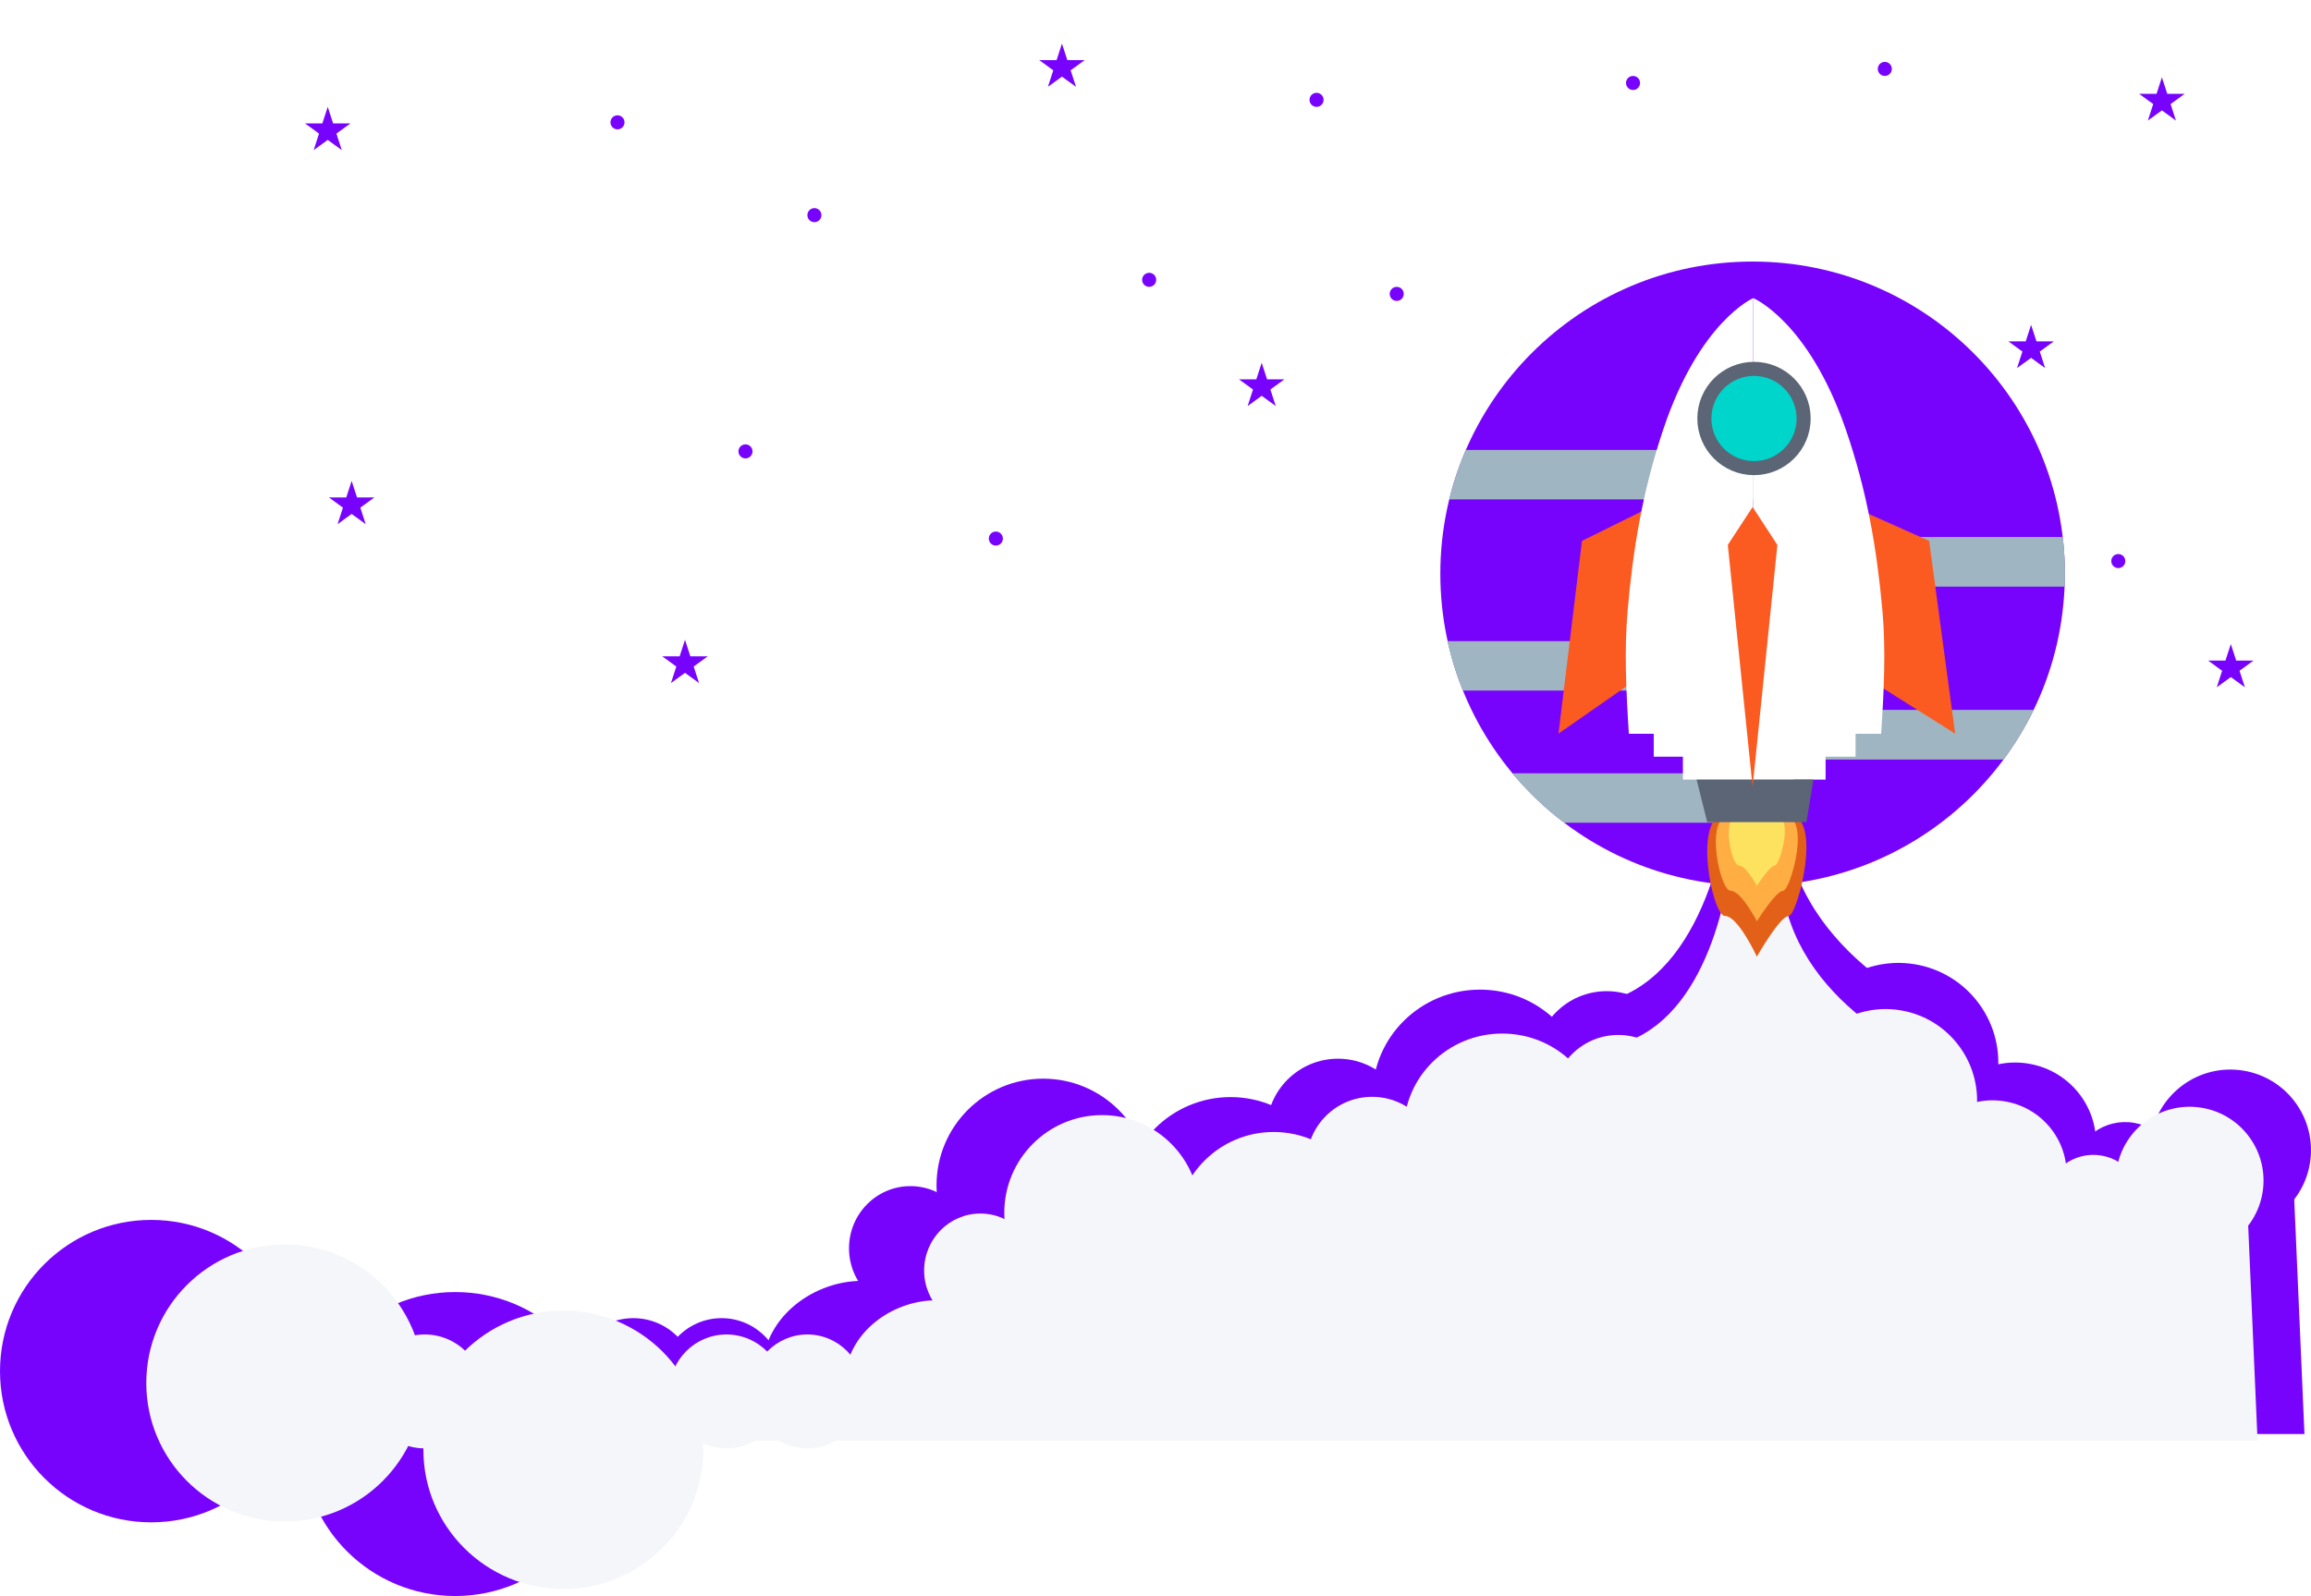 <svg width="1643" height="1135" viewBox="0 0 1643 1135" fill="none" xmlns="http://www.w3.org/2000/svg">
<path d="M215.026 975.06C215.026 1034.45 166.891 1082.6 107.513 1082.6C48.135 1082.6 0 1034.45 0 975.06C0 915.669 48.135 867.523 107.513 867.523C166.891 867.523 215.026 915.669 215.026 975.06Z" fill="#7703FD"/>
<path d="M432.236 1026.92C432.236 1086.61 383.612 1135 323.631 1135C263.65 1135 215.026 1086.61 215.026 1026.92C215.026 967.225 263.65 918.835 323.631 918.835C383.612 918.835 432.236 967.225 432.236 1026.92Z" fill="#7703FD"/>
<path d="M817.537 842.959C817.537 884.864 783.573 918.835 741.677 918.835C699.781 918.835 665.818 884.864 665.818 842.959C665.818 801.053 699.781 767.083 741.677 767.083C783.573 767.083 817.537 801.053 817.537 842.959Z" fill="#7703FD"/>
<path d="M950.7 856.06C950.7 897.965 916.737 931.936 874.841 931.936C832.945 931.936 798.981 897.965 798.981 856.06C798.981 814.154 832.945 780.183 874.841 780.183C916.737 780.183 950.7 814.154 950.7 856.06Z" fill="#7703FD"/>
<path d="M1002 803.656C1002 831.693 979.277 854.422 951.246 854.422C923.215 854.422 900.491 831.693 900.491 803.656C900.491 775.619 923.215 752.89 951.246 752.89C979.277 752.89 1002 775.619 1002 803.656Z" fill="#7703FD"/>
<path d="M1193.01 755.619C1193.01 783.657 1170.29 806.385 1142.26 806.385C1114.23 806.385 1091.5 783.657 1091.5 755.619C1091.5 727.582 1114.23 704.853 1142.26 704.853C1170.29 704.853 1193.01 727.582 1193.01 755.619Z" fill="#7703FD"/>
<path d="M1489.43 821.611C1484.39 852.557 1454.99 873.52 1423.75 868.434C1392.51 863.348 1371.27 834.137 1376.31 803.191C1381.35 772.245 1410.75 751.282 1441.99 756.368C1473.23 761.455 1494.47 790.665 1489.43 821.611Z" fill="#7703FD"/>
<path d="M1642.25 827.138C1637.16 858.381 1607.72 879.586 1576.48 874.5C1545.24 869.413 1524.04 839.962 1529.13 808.718C1534.21 777.474 1563.66 756.27 1594.9 761.356C1626.13 766.443 1647.33 795.894 1642.25 827.138Z" fill="#7703FD"/>
<path d="M1548.09 841.671C1544.75 862.203 1525.4 876.138 1504.88 872.795C1484.35 869.453 1470.42 850.099 1473.76 829.567C1477.1 809.036 1496.45 795.101 1516.98 798.444C1537.5 801.786 1551.44 821.14 1548.09 841.671Z" fill="#7703FD"/>
<path d="M1128.62 779.092C1128.62 820.696 1094.41 854.422 1052.21 854.422C1010.01 854.422 975.805 820.696 975.805 779.092C975.805 737.488 1010.01 703.761 1052.21 703.761C1094.41 703.761 1128.62 737.488 1128.62 779.092Z" fill="#7703FD"/>
<path d="M1419.78 767.131C1413.48 805.814 1377.03 832.067 1338.35 825.769C1299.68 819.472 1273.43 783.008 1279.73 744.326C1286.02 705.643 1322.48 679.39 1361.15 685.687C1399.83 691.985 1426.08 728.448 1419.78 767.131Z" fill="#7703FD"/>
<path d="M690.922 887.72C690.922 912.14 671.375 931.936 647.262 931.936C623.149 931.936 603.602 912.14 603.602 887.72C603.602 863.301 623.149 843.505 647.262 843.505C671.375 843.505 690.922 863.301 690.922 887.72Z" fill="#7703FD"/>
<path d="M260.87 981.61C260.87 1006.03 240.834 1025.83 216.118 1025.83C191.402 1025.83 171.366 1006.03 171.366 981.61C171.366 957.19 191.402 937.394 216.118 937.394C240.834 937.394 260.87 957.19 260.87 981.61Z" fill="#7703FD"/>
<path d="M494.451 981.61C494.451 1006.03 474.66 1025.83 450.246 1025.83C425.831 1025.83 406.04 1006.03 406.04 981.61C406.04 957.19 425.831 937.394 450.246 937.394C474.66 937.394 494.451 957.19 494.451 981.61Z" fill="#7703FD"/>
<path d="M556.667 981.61C556.667 1006.03 537.12 1025.83 513.007 1025.83C488.894 1025.83 469.347 1006.03 469.347 981.61C469.347 957.19 488.894 937.394 513.007 937.394C537.12 937.394 556.667 957.19 556.667 981.61Z" fill="#7703FD"/>
<path d="M663.17 940.966C673.87 967.597 656.25 999.754 623.816 1012.79C591.381 1025.83 556.413 1014.81 545.713 988.181C535.013 961.55 552.633 929.393 585.067 916.355C617.502 903.317 652.47 914.336 663.17 940.966Z" fill="#7703FD"/>
<path d="M1151.02 709.326C1213.92 684.523 1231.24 586.108 1232.03 540H1272.54C1247.76 644.935 1341.63 707.736 1391.67 726.02L1222.5 785.642C1172.47 770.538 1088.12 734.129 1151.02 709.326Z" fill="#7703FD"/>
<path d="M456.795 990.89L60.033 951.041V1019.82H1638.35L1629.62 819.486H1597.42C1587.05 819.486 1569.58 819.486 1541.75 825.491C1513.92 831.495 1504.64 833.133 1451.7 819.486C1398.76 805.839 1415.68 807.477 1393.85 793.284C1372.02 779.092 1325.09 752.344 1310.9 747.431C1296.71 742.518 1251.96 741.427 1223.03 739.243C1194.11 737.06 1092.6 792.193 1072.4 793.284C1052.21 794.376 1016.74 810.206 982.9 818.394C949.063 826.583 896.671 844.05 865.017 845.142C839.694 846.016 762.416 860.427 726.942 867.523C706.021 878.44 662.98 900.821 658.177 903.005C652.174 905.734 570.311 972.876 563.216 972.876C557.54 972.876 489.904 984.885 456.795 990.89Z" fill="#7703FD"/>
<path d="M301 983.5C301 1037.9 256.9 1082 202.5 1082C148.1 1082 104 1037.9 104 983.5C104 929.1 148.1 885 202.5 885C256.9 885 301 929.1 301 983.5Z" fill="#F5F6FA"/>
<path d="M500 1031C500 1085.68 455.452 1130 400.5 1130C345.548 1130 301 1085.68 301 1031C301 976.324 345.548 932 400.5 932C455.452 932 500 976.324 500 1031Z" fill="#F5F6FA"/>
<path d="M853 862.5C853 900.884 821.884 932 783.5 932C745.116 932 714 900.884 714 862.5C714 824.116 745.116 793 783.5 793C821.884 793 853 824.116 853 862.5Z" fill="#F5F6FA"/>
<path d="M975 874.5C975 912.884 943.884 944 905.5 944C867.116 944 836 912.884 836 874.5C836 836.116 867.116 805 905.5 805C943.884 805 975 836.116 975 874.5Z" fill="#F5F6FA"/>
<path d="M1022 826.5C1022 852.181 1001.18 873 975.5 873C949.819 873 929 852.181 929 826.5C929 800.819 949.819 780 975.5 780C1001.18 780 1022 800.819 1022 826.5Z" fill="#F5F6FA"/>
<path d="M1197 782.5C1197 808.181 1176.18 829 1150.5 829C1124.82 829 1104 808.181 1104 782.5C1104 756.819 1124.82 736 1150.5 736C1176.18 736 1197 756.819 1197 782.5Z" fill="#F5F6FA"/>
<path d="M1468.57 842.946C1463.95 871.292 1437.01 890.494 1408.39 885.835C1379.77 881.176 1360.32 854.42 1364.93 826.074C1369.54 797.729 1396.49 778.527 1425.1 783.186C1453.72 787.845 1473.18 814.6 1468.57 842.946Z" fill="#F5F6FA"/>
<path d="M1608.57 848.009C1603.91 876.627 1576.94 896.049 1548.32 891.39C1519.7 886.731 1500.28 859.755 1504.94 831.137C1509.6 802.519 1536.57 783.096 1565.19 787.755C1593.81 792.414 1613.23 819.39 1608.57 848.009Z" fill="#F5F6FA"/>
<path d="M1522.31 861.321C1519.25 880.127 1501.52 892.891 1482.72 889.829C1463.91 886.767 1451.15 869.04 1454.21 850.234C1457.27 831.428 1475 818.664 1493.8 821.726C1512.61 824.787 1525.37 842.515 1522.31 861.321Z" fill="#F5F6FA"/>
<path d="M1138 804C1138 842.108 1106.66 873 1068 873C1029.34 873 998 842.108 998 804C998 765.892 1029.34 735 1068 735C1106.66 735 1138 765.892 1138 804Z" fill="#F5F6FA"/>
<path d="M1404.76 793.044C1398.99 828.476 1365.59 852.524 1330.16 846.755C1294.72 840.987 1270.68 807.587 1276.44 772.155C1282.21 736.723 1315.61 712.676 1351.04 718.444C1386.48 724.213 1410.52 757.612 1404.76 793.044Z" fill="#F5F6FA"/>
<path d="M737 903.5C737 925.868 719.091 944 697 944C674.909 944 657 925.868 657 903.5C657 881.132 674.909 863 697 863C719.091 863 737 881.132 737 903.5Z" fill="#F5F6FA"/>
<path d="M343 989.5C343 1011.87 324.644 1030 302 1030C279.356 1030 261 1011.87 261 989.5C261 967.132 279.356 949 302 949C324.644 949 343 967.132 343 989.5Z" fill="#F5F6FA"/>
<path d="M557 989.5C557 1011.87 538.868 1030 516.5 1030C494.132 1030 476 1011.87 476 989.5C476 967.132 494.132 949 516.5 949C538.868 949 557 967.132 557 989.5Z" fill="#F5F6FA"/>
<path d="M614 989.5C614 1011.87 596.091 1030 574 1030C551.909 1030 534 1011.87 534 989.5C534 967.132 551.909 949 574 949C596.091 949 614 967.132 614 989.5Z" fill="#F5F6FA"/>
<path d="M711.574 952.272C721.377 976.664 705.235 1006.12 675.519 1018.06C645.804 1030 613.767 1019.91 603.964 995.519C594.161 971.126 610.304 941.671 640.019 929.729C669.735 917.786 701.771 927.879 711.574 952.272Z" fill="#F5F6FA"/>
<path d="M1158.53 740.097C1216.16 717.379 1232.02 627.233 1232.75 585H1269.86C1247.15 681.117 1333.16 738.641 1379 755.388L1224.02 810C1178.17 796.165 1100.9 762.816 1158.53 740.097Z" fill="#F5F6FA"/>
<path d="M522.5 998L159 961.5V1024.5H1605L1597 841H1567.5C1558 841 1542 841 1516.5 846.5C1491 852 1482.5 853.5 1434 841C1385.5 828.5 1401 830 1381 817C1361 804 1318 779.5 1305 775C1292 770.5 1251 769.5 1224.5 767.5C1198 765.5 1105 816 1086.5 817C1068 818 1035.5 832.5 1004.5 840C973.5 847.5 925.5 863.5 896.5 864.5C873.3 865.3 802.5 878.5 770 885C750.833 895 711.4 915.5 707 917.5C701.5 920 626.5 981.5 620 981.5C614.8 981.5 552.833 992.5 522.5 998Z" fill="#F5F6FA"/>
<circle cx="1246" cy="408" r="222" fill="#7703FD"/>
<path fill-rule="evenodd" clip-rule="evenodd" d="M1467.82 417C1467.94 414.015 1468 411.014 1468 408C1468 399.204 1467.49 390.528 1466.49 382H1169.5C1159.84 382 1152 389.835 1152 399.5C1152 409.165 1159.84 417 1169.5 417H1467.82ZM1445.74 505H1363.12H1280.5C1270.84 505 1263 512.835 1263 522.5C1263 532.165 1270.84 540 1280.5 540H1424.51C1432.61 529.061 1439.73 517.351 1445.74 505ZM1111.98 585H1263.5C1273.16 585 1281 577.165 1281 567.5C1281 557.835 1273.16 550 1263.5 550H1169.42H1075.35C1086.18 563.009 1098.48 574.759 1111.98 585ZM1040.04 491H1218.5C1228.16 491 1236 483.165 1236 473.5C1236 463.835 1228.16 456 1218.5 456H1029.2C1031.86 468.064 1035.5 479.76 1040.04 491ZM1042.12 320C1037.28 331.218 1033.33 342.915 1030.37 355H1289.5C1299.16 355 1307 347.165 1307 337.5C1307 327.835 1299.16 320 1289.5 320H1042.12Z" fill="#9FB5C1"/>
<path fill-rule="evenodd" clip-rule="evenodd" d="M1030.37 355H1289.5C1299.16 355 1307 347.165 1307 337.5C1307 327.835 1299.16 320 1289.5 320H1042.12C1037.28 331.218 1033.33 342.915 1030.37 355Z" fill="#9FB5C1"/>
<path fill-rule="evenodd" clip-rule="evenodd" d="M1040.04 491H1218.5C1228.16 491 1236 483.165 1236 473.5C1236 463.835 1228.16 456 1218.5 456H1029.2C1031.86 468.064 1035.5 479.76 1040.04 491Z" fill="#9FB5C1"/>
<path fill-rule="evenodd" clip-rule="evenodd" d="M1111.98 585H1263.5C1273.16 585 1281 577.165 1281 567.5C1281 557.835 1273.16 550 1263.5 550H1169.42H1075.35C1086.18 563.009 1098.48 574.759 1111.98 585Z" fill="#9FB5C1"/>
<path fill-rule="evenodd" clip-rule="evenodd" d="M1169.5 382C1159.84 382 1152 389.835 1152 399.5C1152 409.165 1159.84 417 1169.5 417H1467.82C1467.94 414.015 1468 411.014 1468 408C1468 399.204 1467.49 390.528 1466.49 382H1169.5Z" fill="#9FB5C1"/>
<path fill-rule="evenodd" clip-rule="evenodd" d="M1280.5 505C1270.84 505 1263 512.835 1263 522.5C1263 532.165 1270.84 540 1280.5 540H1424.51C1432.61 529.061 1439.73 517.351 1445.74 505H1363.12H1280.5Z" fill="#9FB5C1"/>
<path d="M1371.51 384.631L1311.95 358.036V472.598L1390 521.696L1371.51 384.631Z" fill="#FB5A21"/>
<path d="M1124.7 384.631L1178.5 358.036V472.598L1108 521.696L1124.7 384.631Z" fill="#FB5A21"/>
<path d="M1246.48 521.816V497.357V472.898V212C1246.48 212 1208.44 228.2 1182.57 305.147C1167.69 349.414 1160.94 390.746 1157.15 434.171C1154.71 462.077 1156.07 491.242 1158.03 521.816H1175.72V538.122H1196.46V554.429H1246.48V538.122V521.816Z" fill="white"/>
<path d="M1246.48 521.816V497.357V472.898V212C1246.48 212 1285.58 228.2 1312.17 305.147C1327.46 349.414 1334.4 390.746 1338.3 434.171C1340.8 462.077 1339.41 491.242 1337.39 521.816H1319.21V538.122H1297.9V554.429H1246.48V538.122V521.816Z" fill="white"/>
<path d="M1226.4 579.607C1239.78 579.607 1249.04 579.607 1271.67 579.607C1296.59 579.607 1277.85 651.381 1271.67 651.381C1265.5 651.381 1249.04 680.321 1249.04 680.321C1249.04 680.321 1235.66 651.381 1226.4 651.381C1217.14 651.381 1203.29 579.607 1226.4 579.607Z" fill="#E36018"/>
<path d="M1230.33 579.607C1241.38 579.607 1249.03 579.607 1267.73 579.607C1288.31 579.607 1272.83 633.437 1267.73 633.437C1262.63 633.437 1249.03 655.143 1249.03 655.143C1249.03 655.143 1237.98 633.437 1230.33 633.437C1222.68 633.437 1211.24 579.607 1230.33 579.607Z" fill="#FFAE44"/>
<path d="M1236.23 579.607C1243.79 579.607 1249.02 579.607 1261.82 579.607C1275.9 579.607 1265.31 615.494 1261.82 615.494C1258.33 615.494 1249.02 629.964 1249.02 629.964C1249.02 629.964 1241.46 615.494 1236.23 615.494C1230.99 615.494 1223.16 579.607 1236.23 579.607Z" fill="#FCE25E"/>
<path d="M1206.2 554.429H1289.29L1284.25 584.643H1213.75L1206.2 554.429Z" fill="#5B6575"/>
<circle cx="1247" cy="297.607" r="35.286" fill="#00D5CC" stroke="#5B6575" stroke-width="10"/>
<path d="M1228.38 387.525L1246 360.554L1263.62 387.525L1246 559.464L1228.38 387.525Z" fill="#FB5A21"/>
<g filter="url(#filter0_d_1_32)">
<path d="M896 257L899.817 268.747L912.168 268.747L902.176 276.007L905.992 287.753L896 280.493L886.008 287.753L889.824 276.007L879.832 268.747L892.183 268.747L896 257Z" fill="#7703FD"/>
</g>
<g filter="url(#filter1_d_1_32)">
<path d="M1585 457L1588.82 468.747L1601.17 468.747L1591.18 476.007L1594.99 487.753L1585 480.493L1575.01 487.753L1578.82 476.007L1568.83 468.747L1581.18 468.747L1585 457Z" fill="#7703FD"/>
</g>
<g filter="url(#filter2_d_1_32)">
<path d="M754 30L757.817 41.747L770.168 41.747L760.176 49.007L763.992 60.753L754 53.493L744.008 60.753L747.824 49.007L737.832 41.747L750.183 41.747L754 30Z" fill="#7703FD"/>
</g>
<g filter="url(#filter3_d_1_32)">
<path d="M1443 230L1446.82 241.747L1459.17 241.747L1449.18 249.007L1452.99 260.753L1443 253.493L1433.01 260.753L1436.82 249.007L1426.83 241.747L1439.18 241.747L1443 230Z" fill="#7703FD"/>
</g>
<g filter="url(#filter4_d_1_32)">
<path d="M249 341L252.817 352.747L265.168 352.747L255.176 360.007L258.992 371.753L249 364.493L239.008 371.753L242.824 360.007L232.832 352.747L245.183 352.747L249 341Z" fill="#7703FD"/>
</g>
<g filter="url(#filter5_d_1_32)">
<path d="M486 454L489.817 465.747L502.168 465.747L492.176 473.007L495.992 484.753L486 477.493L476.008 484.753L479.824 473.007L469.832 465.747L482.183 465.747L486 454Z" fill="#7703FD"/>
</g>
<g filter="url(#filter6_d_1_32)">
<path d="M232 75L235.817 86.747L248.168 86.747L238.176 94.007L241.992 105.753L232 98.493L222.008 105.753L225.824 94.007L215.832 86.747L228.183 86.747L232 75Z" fill="#7703FD"/>
</g>
<g filter="url(#filter7_d_1_32)">
<path d="M1536 54L1539.82 65.747L1552.17 65.747L1542.18 73.007L1545.99 84.753L1536 77.493L1526.01 84.753L1529.82 73.007L1519.83 65.747L1532.18 65.747L1536 54Z" fill="#7703FD"/>
</g>
<g filter="url(#filter8_d_1_32)">
<circle cx="579" cy="153" r="5" fill="#7703FD"/>
</g>
<g filter="url(#filter9_d_1_32)">
<circle cx="817" cy="199" r="5" fill="#7703FD"/>
</g>
<g filter="url(#filter10_d_1_32)">
<circle cx="993" cy="209" r="5" fill="#7703FD"/>
</g>
<g filter="url(#filter11_d_1_32)">
<circle cx="1340" cy="49" r="5" fill="#7703FD"/>
</g>
<g filter="url(#filter12_d_1_32)">
<circle cx="936" cy="71" r="5" fill="#7703FD"/>
</g>
<g filter="url(#filter13_d_1_32)">
<circle cx="1506" cy="399" r="5" fill="#7703FD"/>
</g>
<g filter="url(#filter14_d_1_32)">
<circle cx="439" cy="87" r="5" fill="#7703FD"/>
</g>
<g filter="url(#filter15_d_1_32)">
<circle cx="1161" cy="59" r="5" fill="#7703FD"/>
</g>
<g filter="url(#filter16_d_1_32)">
<circle cx="708" cy="383" r="5" fill="#7703FD"/>
</g>
<g filter="url(#filter17_d_1_32)">
<circle cx="530" cy="321" r="5" fill="#7703FD"/>
</g>
<defs>
<filter id="filter0_d_1_32" x="870.832" y="248" width="52.336" height="50.753" filterUnits="userSpaceOnUse" color-interpolation-filters="sRGB">
<feFlood flood-opacity="0" result="BackgroundImageFix"/>
<feColorMatrix in="SourceAlpha" type="matrix" values="0 0 0 0 0 0 0 0 0 0 0 0 0 0 0 0 0 0 127 0" result="hardAlpha"/>
<feOffset dx="1" dy="1"/>
<feGaussianBlur stdDeviation="5"/>
<feColorMatrix type="matrix" values="0 0 0 0 1 0 0 0 0 1 0 0 0 0 1 0 0 0 0.33 0"/>
<feBlend mode="normal" in2="BackgroundImageFix" result="effect1_dropShadow_1_32"/>
<feBlend mode="normal" in="SourceGraphic" in2="effect1_dropShadow_1_32" result="shape"/>
</filter>
<filter id="filter1_d_1_32" x="1559.83" y="448" width="52.336" height="50.753" filterUnits="userSpaceOnUse" color-interpolation-filters="sRGB">
<feFlood flood-opacity="0" result="BackgroundImageFix"/>
<feColorMatrix in="SourceAlpha" type="matrix" values="0 0 0 0 0 0 0 0 0 0 0 0 0 0 0 0 0 0 127 0" result="hardAlpha"/>
<feOffset dx="1" dy="1"/>
<feGaussianBlur stdDeviation="5"/>
<feColorMatrix type="matrix" values="0 0 0 0 1 0 0 0 0 1 0 0 0 0 1 0 0 0 0.33 0"/>
<feBlend mode="normal" in2="BackgroundImageFix" result="effect1_dropShadow_1_32"/>
<feBlend mode="normal" in="SourceGraphic" in2="effect1_dropShadow_1_32" result="shape"/>
</filter>
<filter id="filter2_d_1_32" x="728.832" y="21" width="52.336" height="50.753" filterUnits="userSpaceOnUse" color-interpolation-filters="sRGB">
<feFlood flood-opacity="0" result="BackgroundImageFix"/>
<feColorMatrix in="SourceAlpha" type="matrix" values="0 0 0 0 0 0 0 0 0 0 0 0 0 0 0 0 0 0 127 0" result="hardAlpha"/>
<feOffset dx="1" dy="1"/>
<feGaussianBlur stdDeviation="5"/>
<feColorMatrix type="matrix" values="0 0 0 0 1 0 0 0 0 1 0 0 0 0 1 0 0 0 0.33 0"/>
<feBlend mode="normal" in2="BackgroundImageFix" result="effect1_dropShadow_1_32"/>
<feBlend mode="normal" in="SourceGraphic" in2="effect1_dropShadow_1_32" result="shape"/>
</filter>
<filter id="filter3_d_1_32" x="1417.83" y="221" width="52.336" height="50.753" filterUnits="userSpaceOnUse" color-interpolation-filters="sRGB">
<feFlood flood-opacity="0" result="BackgroundImageFix"/>
<feColorMatrix in="SourceAlpha" type="matrix" values="0 0 0 0 0 0 0 0 0 0 0 0 0 0 0 0 0 0 127 0" result="hardAlpha"/>
<feOffset dx="1" dy="1"/>
<feGaussianBlur stdDeviation="5"/>
<feColorMatrix type="matrix" values="0 0 0 0 1 0 0 0 0 1 0 0 0 0 1 0 0 0 0.33 0"/>
<feBlend mode="normal" in2="BackgroundImageFix" result="effect1_dropShadow_1_32"/>
<feBlend mode="normal" in="SourceGraphic" in2="effect1_dropShadow_1_32" result="shape"/>
</filter>
<filter id="filter4_d_1_32" x="223.832" y="332" width="52.336" height="50.753" filterUnits="userSpaceOnUse" color-interpolation-filters="sRGB">
<feFlood flood-opacity="0" result="BackgroundImageFix"/>
<feColorMatrix in="SourceAlpha" type="matrix" values="0 0 0 0 0 0 0 0 0 0 0 0 0 0 0 0 0 0 127 0" result="hardAlpha"/>
<feOffset dx="1" dy="1"/>
<feGaussianBlur stdDeviation="5"/>
<feColorMatrix type="matrix" values="0 0 0 0 1 0 0 0 0 1 0 0 0 0 1 0 0 0 0.33 0"/>
<feBlend mode="normal" in2="BackgroundImageFix" result="effect1_dropShadow_1_32"/>
<feBlend mode="normal" in="SourceGraphic" in2="effect1_dropShadow_1_32" result="shape"/>
</filter>
<filter id="filter5_d_1_32" x="460.832" y="445" width="52.336" height="50.753" filterUnits="userSpaceOnUse" color-interpolation-filters="sRGB">
<feFlood flood-opacity="0" result="BackgroundImageFix"/>
<feColorMatrix in="SourceAlpha" type="matrix" values="0 0 0 0 0 0 0 0 0 0 0 0 0 0 0 0 0 0 127 0" result="hardAlpha"/>
<feOffset dx="1" dy="1"/>
<feGaussianBlur stdDeviation="5"/>
<feColorMatrix type="matrix" values="0 0 0 0 1 0 0 0 0 1 0 0 0 0 1 0 0 0 0.33 0"/>
<feBlend mode="normal" in2="BackgroundImageFix" result="effect1_dropShadow_1_32"/>
<feBlend mode="normal" in="SourceGraphic" in2="effect1_dropShadow_1_32" result="shape"/>
</filter>
<filter id="filter6_d_1_32" x="206.832" y="66" width="52.336" height="50.753" filterUnits="userSpaceOnUse" color-interpolation-filters="sRGB">
<feFlood flood-opacity="0" result="BackgroundImageFix"/>
<feColorMatrix in="SourceAlpha" type="matrix" values="0 0 0 0 0 0 0 0 0 0 0 0 0 0 0 0 0 0 127 0" result="hardAlpha"/>
<feOffset dx="1" dy="1"/>
<feGaussianBlur stdDeviation="5"/>
<feColorMatrix type="matrix" values="0 0 0 0 1 0 0 0 0 1 0 0 0 0 1 0 0 0 0.33 0"/>
<feBlend mode="normal" in2="BackgroundImageFix" result="effect1_dropShadow_1_32"/>
<feBlend mode="normal" in="SourceGraphic" in2="effect1_dropShadow_1_32" result="shape"/>
</filter>
<filter id="filter7_d_1_32" x="1510.83" y="45" width="52.336" height="50.753" filterUnits="userSpaceOnUse" color-interpolation-filters="sRGB">
<feFlood flood-opacity="0" result="BackgroundImageFix"/>
<feColorMatrix in="SourceAlpha" type="matrix" values="0 0 0 0 0 0 0 0 0 0 0 0 0 0 0 0 0 0 127 0" result="hardAlpha"/>
<feOffset dx="1" dy="1"/>
<feGaussianBlur stdDeviation="5"/>
<feColorMatrix type="matrix" values="0 0 0 0 1 0 0 0 0 1 0 0 0 0 1 0 0 0 0.33 0"/>
<feBlend mode="normal" in2="BackgroundImageFix" result="effect1_dropShadow_1_32"/>
<feBlend mode="normal" in="SourceGraphic" in2="effect1_dropShadow_1_32" result="shape"/>
</filter>
<filter id="filter8_d_1_32" x="570" y="144" width="18" height="18" filterUnits="userSpaceOnUse" color-interpolation-filters="sRGB">
<feFlood flood-opacity="0" result="BackgroundImageFix"/>
<feColorMatrix in="SourceAlpha" type="matrix" values="0 0 0 0 0 0 0 0 0 0 0 0 0 0 0 0 0 0 127 0" result="hardAlpha"/>
<feOffset/>
<feGaussianBlur stdDeviation="2"/>
<feColorMatrix type="matrix" values="0 0 0 0 1 0 0 0 0 1 0 0 0 0 1 0 0 0 0.25 0"/>
<feBlend mode="normal" in2="BackgroundImageFix" result="effect1_dropShadow_1_32"/>
<feBlend mode="normal" in="SourceGraphic" in2="effect1_dropShadow_1_32" result="shape"/>
</filter>
<filter id="filter9_d_1_32" x="808" y="190" width="18" height="18" filterUnits="userSpaceOnUse" color-interpolation-filters="sRGB">
<feFlood flood-opacity="0" result="BackgroundImageFix"/>
<feColorMatrix in="SourceAlpha" type="matrix" values="0 0 0 0 0 0 0 0 0 0 0 0 0 0 0 0 0 0 127 0" result="hardAlpha"/>
<feOffset/>
<feGaussianBlur stdDeviation="2"/>
<feColorMatrix type="matrix" values="0 0 0 0 1 0 0 0 0 1 0 0 0 0 1 0 0 0 0.25 0"/>
<feBlend mode="normal" in2="BackgroundImageFix" result="effect1_dropShadow_1_32"/>
<feBlend mode="normal" in="SourceGraphic" in2="effect1_dropShadow_1_32" result="shape"/>
</filter>
<filter id="filter10_d_1_32" x="984" y="200" width="18" height="18" filterUnits="userSpaceOnUse" color-interpolation-filters="sRGB">
<feFlood flood-opacity="0" result="BackgroundImageFix"/>
<feColorMatrix in="SourceAlpha" type="matrix" values="0 0 0 0 0 0 0 0 0 0 0 0 0 0 0 0 0 0 127 0" result="hardAlpha"/>
<feOffset/>
<feGaussianBlur stdDeviation="2"/>
<feColorMatrix type="matrix" values="0 0 0 0 1 0 0 0 0 1 0 0 0 0 1 0 0 0 0.25 0"/>
<feBlend mode="normal" in2="BackgroundImageFix" result="effect1_dropShadow_1_32"/>
<feBlend mode="normal" in="SourceGraphic" in2="effect1_dropShadow_1_32" result="shape"/>
</filter>
<filter id="filter11_d_1_32" x="1331" y="40" width="18" height="18" filterUnits="userSpaceOnUse" color-interpolation-filters="sRGB">
<feFlood flood-opacity="0" result="BackgroundImageFix"/>
<feColorMatrix in="SourceAlpha" type="matrix" values="0 0 0 0 0 0 0 0 0 0 0 0 0 0 0 0 0 0 127 0" result="hardAlpha"/>
<feOffset/>
<feGaussianBlur stdDeviation="2"/>
<feColorMatrix type="matrix" values="0 0 0 0 1 0 0 0 0 1 0 0 0 0 1 0 0 0 0.25 0"/>
<feBlend mode="normal" in2="BackgroundImageFix" result="effect1_dropShadow_1_32"/>
<feBlend mode="normal" in="SourceGraphic" in2="effect1_dropShadow_1_32" result="shape"/>
</filter>
<filter id="filter12_d_1_32" x="927" y="62" width="18" height="18" filterUnits="userSpaceOnUse" color-interpolation-filters="sRGB">
<feFlood flood-opacity="0" result="BackgroundImageFix"/>
<feColorMatrix in="SourceAlpha" type="matrix" values="0 0 0 0 0 0 0 0 0 0 0 0 0 0 0 0 0 0 127 0" result="hardAlpha"/>
<feOffset/>
<feGaussianBlur stdDeviation="2"/>
<feColorMatrix type="matrix" values="0 0 0 0 1 0 0 0 0 1 0 0 0 0 1 0 0 0 0.25 0"/>
<feBlend mode="normal" in2="BackgroundImageFix" result="effect1_dropShadow_1_32"/>
<feBlend mode="normal" in="SourceGraphic" in2="effect1_dropShadow_1_32" result="shape"/>
</filter>
<filter id="filter13_d_1_32" x="1497" y="390" width="18" height="18" filterUnits="userSpaceOnUse" color-interpolation-filters="sRGB">
<feFlood flood-opacity="0" result="BackgroundImageFix"/>
<feColorMatrix in="SourceAlpha" type="matrix" values="0 0 0 0 0 0 0 0 0 0 0 0 0 0 0 0 0 0 127 0" result="hardAlpha"/>
<feOffset/>
<feGaussianBlur stdDeviation="2"/>
<feColorMatrix type="matrix" values="0 0 0 0 1 0 0 0 0 1 0 0 0 0 1 0 0 0 0.25 0"/>
<feBlend mode="normal" in2="BackgroundImageFix" result="effect1_dropShadow_1_32"/>
<feBlend mode="normal" in="SourceGraphic" in2="effect1_dropShadow_1_32" result="shape"/>
</filter>
<filter id="filter14_d_1_32" x="430" y="78" width="18" height="18" filterUnits="userSpaceOnUse" color-interpolation-filters="sRGB">
<feFlood flood-opacity="0" result="BackgroundImageFix"/>
<feColorMatrix in="SourceAlpha" type="matrix" values="0 0 0 0 0 0 0 0 0 0 0 0 0 0 0 0 0 0 127 0" result="hardAlpha"/>
<feOffset/>
<feGaussianBlur stdDeviation="2"/>
<feColorMatrix type="matrix" values="0 0 0 0 1 0 0 0 0 1 0 0 0 0 1 0 0 0 0.25 0"/>
<feBlend mode="normal" in2="BackgroundImageFix" result="effect1_dropShadow_1_32"/>
<feBlend mode="normal" in="SourceGraphic" in2="effect1_dropShadow_1_32" result="shape"/>
</filter>
<filter id="filter15_d_1_32" x="1152" y="50" width="18" height="18" filterUnits="userSpaceOnUse" color-interpolation-filters="sRGB">
<feFlood flood-opacity="0" result="BackgroundImageFix"/>
<feColorMatrix in="SourceAlpha" type="matrix" values="0 0 0 0 0 0 0 0 0 0 0 0 0 0 0 0 0 0 127 0" result="hardAlpha"/>
<feOffset/>
<feGaussianBlur stdDeviation="2"/>
<feColorMatrix type="matrix" values="0 0 0 0 1 0 0 0 0 1 0 0 0 0 1 0 0 0 0.25 0"/>
<feBlend mode="normal" in2="BackgroundImageFix" result="effect1_dropShadow_1_32"/>
<feBlend mode="normal" in="SourceGraphic" in2="effect1_dropShadow_1_32" result="shape"/>
</filter>
<filter id="filter16_d_1_32" x="699" y="374" width="18" height="18" filterUnits="userSpaceOnUse" color-interpolation-filters="sRGB">
<feFlood flood-opacity="0" result="BackgroundImageFix"/>
<feColorMatrix in="SourceAlpha" type="matrix" values="0 0 0 0 0 0 0 0 0 0 0 0 0 0 0 0 0 0 127 0" result="hardAlpha"/>
<feOffset/>
<feGaussianBlur stdDeviation="2"/>
<feColorMatrix type="matrix" values="0 0 0 0 1 0 0 0 0 1 0 0 0 0 1 0 0 0 0.25 0"/>
<feBlend mode="normal" in2="BackgroundImageFix" result="effect1_dropShadow_1_32"/>
<feBlend mode="normal" in="SourceGraphic" in2="effect1_dropShadow_1_32" result="shape"/>
</filter>
<filter id="filter17_d_1_32" x="521" y="312" width="18" height="18" filterUnits="userSpaceOnUse" color-interpolation-filters="sRGB">
<feFlood flood-opacity="0" result="BackgroundImageFix"/>
<feColorMatrix in="SourceAlpha" type="matrix" values="0 0 0 0 0 0 0 0 0 0 0 0 0 0 0 0 0 0 127 0" result="hardAlpha"/>
<feOffset/>
<feGaussianBlur stdDeviation="2"/>
<feColorMatrix type="matrix" values="0 0 0 0 1 0 0 0 0 1 0 0 0 0 1 0 0 0 0.25 0"/>
<feBlend mode="normal" in2="BackgroundImageFix" result="effect1_dropShadow_1_32"/>
<feBlend mode="normal" in="SourceGraphic" in2="effect1_dropShadow_1_32" result="shape"/>
</filter>
</defs>
</svg>
